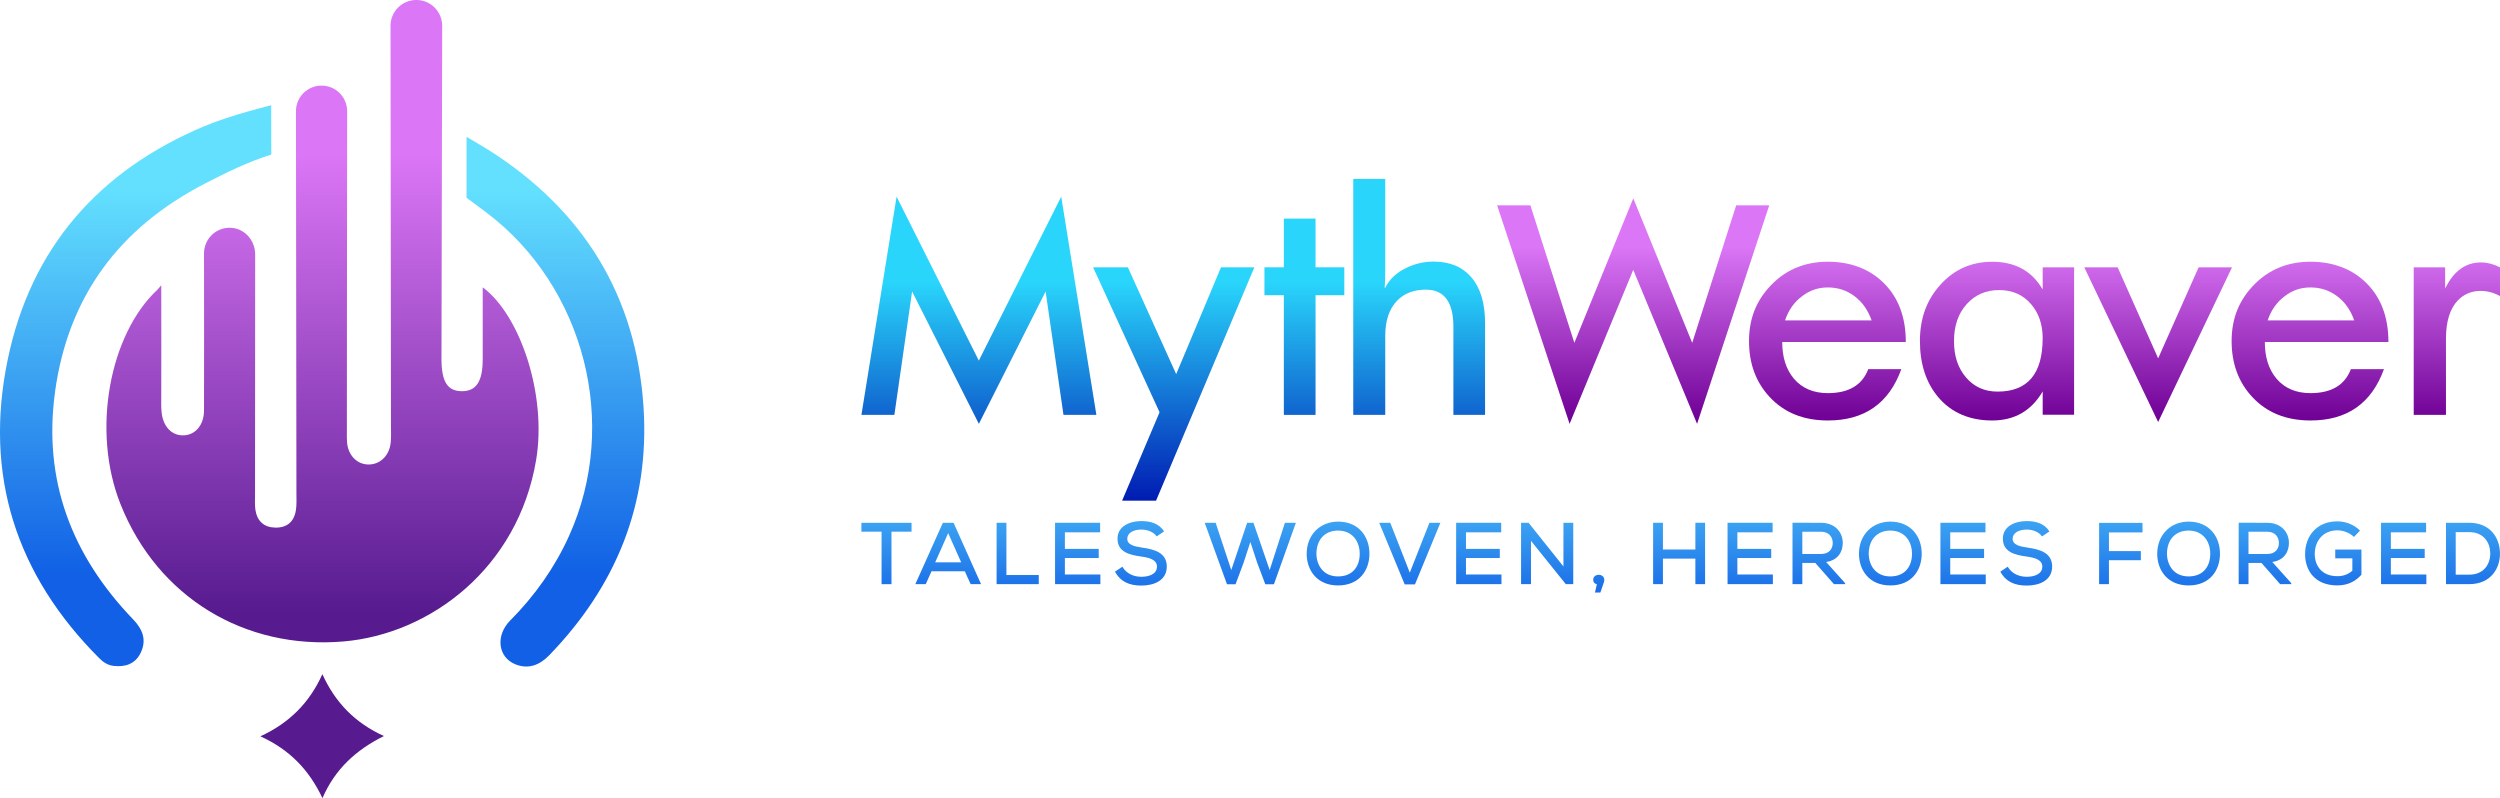 <?xml version="1.0" encoding="UTF-8"?><svg id="Layer_1" xmlns="http://www.w3.org/2000/svg" xmlns:xlink="http://www.w3.org/1999/xlink" viewBox="0 0 751.28 239.86"><defs><style>.cls-1{fill:url(#linear-gradient-2);}.cls-2{fill:url(#linear-gradient-17);}.cls-3{fill:url(#linear-gradient-15);}.cls-4{fill:url(#linear-gradient-18);}.cls-5{fill:url(#linear-gradient-28);}.cls-6{fill:url(#linear-gradient-14);}.cls-7{fill:url(#linear-gradient-36);}.cls-8{fill:url(#linear-gradient-20);}.cls-9{fill:url(#linear-gradient-6);}.cls-10{fill:url(#linear-gradient-35);}.cls-11{fill:url(#linear-gradient-32);}.cls-12{fill:url(#linear-gradient-11);}.cls-13{fill:url(#linear-gradient-10);}.cls-14{fill:url(#linear-gradient-37);}.cls-15{fill:url(#linear-gradient-16);}.cls-16{fill:url(#linear-gradient-31);}.cls-17{fill:url(#linear-gradient-21);}.cls-18{fill:url(#linear-gradient-25);}.cls-19{fill:url(#linear-gradient-5);}.cls-20{fill:url(#linear-gradient-34);}.cls-21{fill:url(#linear-gradient-7);}.cls-22{fill:url(#linear-gradient-24);}.cls-23{fill:url(#linear-gradient-9);}.cls-24{fill:url(#linear-gradient-22);}.cls-25{fill:url(#linear-gradient-3);}.cls-26{fill:url(#linear-gradient);}.cls-27{fill:url(#linear-gradient-27);}.cls-28{fill:url(#linear-gradient-33);}.cls-29{fill:url(#linear-gradient-29);}.cls-30{fill:url(#linear-gradient-30);}.cls-31{fill:url(#linear-gradient-23);}.cls-32{fill:url(#linear-gradient-19);}.cls-33{fill:url(#linear-gradient-4);}.cls-34{fill:url(#linear-gradient-8);}.cls-35{fill:url(#linear-gradient-12);}.cls-36{fill:url(#linear-gradient-13);}.cls-37{fill:url(#linear-gradient-26);}</style><linearGradient id="linear-gradient" x1="294.18" y1="150.57" x2="294.18" y2="84.2" gradientUnits="userSpaceOnUse"><stop offset="0" stop-color="#001bb2"/><stop offset=".99" stop-color="#29d5fb"/></linearGradient><linearGradient id="linear-gradient-2" x1="352.71" y1="150.57" x2="352.71" y2="84.2" xlink:href="#linear-gradient"/><linearGradient id="linear-gradient-3" x1="391.98" y1="150.57" x2="391.98" y2="84.2" xlink:href="#linear-gradient"/><linearGradient id="linear-gradient-4" x1="426.48" y1="150.57" x2="426.48" y2="84.2" xlink:href="#linear-gradient"/><linearGradient id="linear-gradient-5" x1="490.79" y1="126.57" x2="490.79" y2="73.63" gradientUnits="userSpaceOnUse"><stop offset="0" stop-color="#6e0095"/><stop offset=".99" stop-color="#db76f6"/></linearGradient><linearGradient id="linear-gradient-6" x1="549.16" y1="126.57" x2="549.16" y2="73.63" xlink:href="#linear-gradient-5"/><linearGradient id="linear-gradient-7" x1="600.13" y1="126.57" x2="600.13" y2="73.63" xlink:href="#linear-gradient-5"/><linearGradient id="linear-gradient-8" x1="648.55" y1="126.57" x2="648.55" y2="73.63" xlink:href="#linear-gradient-5"/><linearGradient id="linear-gradient-9" x1="694.19" y1="126.57" x2="694.19" y2="73.63" xlink:href="#linear-gradient-5"/><linearGradient id="linear-gradient-10" x1="738.31" y1="126.57" x2="738.31" y2="73.63" xlink:href="#linear-gradient-5"/><linearGradient id="linear-gradient-11" x1="266.4" y1="183.19" x2="266.4" y2="131.98" gradientUnits="userSpaceOnUse"><stop offset="0" stop-color="#1160e5"/><stop offset=".99" stop-color="#63e0fe"/></linearGradient><linearGradient id="linear-gradient-12" x1="284.94" x2="284.94" xlink:href="#linear-gradient-11"/><linearGradient id="linear-gradient-13" x1="305.82" x2="305.82" xlink:href="#linear-gradient-11"/><linearGradient id="linear-gradient-14" x1="323.87" x2="323.87" xlink:href="#linear-gradient-11"/><linearGradient id="linear-gradient-15" x1="342.86" y1="183.19" x2="342.86" y2="131.98" xlink:href="#linear-gradient-11"/><linearGradient id="linear-gradient-16" x1="375.73" y1="183.19" x2="375.73" y2="131.98" xlink:href="#linear-gradient-11"/><linearGradient id="linear-gradient-17" x1="402.1" y1="183.19" x2="402.1" y2="131.98" xlink:href="#linear-gradient-11"/><linearGradient id="linear-gradient-18" x1="423.65" y1="183.19" x2="423.65" y2="131.98" xlink:href="#linear-gradient-11"/><linearGradient id="linear-gradient-19" x1="444.4" x2="444.4" xlink:href="#linear-gradient-11"/><linearGradient id="linear-gradient-20" x1="464.95" x2="464.95" xlink:href="#linear-gradient-11"/><linearGradient id="linear-gradient-21" x1="480.44" y1="183.19" x2="480.44" y2="131.98" xlink:href="#linear-gradient-11"/><linearGradient id="linear-gradient-22" x1="504.6" x2="504.6" xlink:href="#linear-gradient-11"/><linearGradient id="linear-gradient-23" x1="525.96" x2="525.96" xlink:href="#linear-gradient-11"/><linearGradient id="linear-gradient-24" x1="546.63" y1="183.19" x2="546.63" y2="131.98" xlink:href="#linear-gradient-11"/><linearGradient id="linear-gradient-25" x1="568.08" y1="183.19" x2="568.08" y2="131.98" xlink:href="#linear-gradient-11"/><linearGradient id="linear-gradient-26" x1="589.93" x2="589.93" xlink:href="#linear-gradient-11"/><linearGradient id="linear-gradient-27" x1="608.92" y1="183.19" x2="608.92" y2="131.98" xlink:href="#linear-gradient-11"/><linearGradient id="linear-gradient-28" x1="637.32" y1="183.19" x2="637.32" y2="131.98" xlink:href="#linear-gradient-11"/><linearGradient id="linear-gradient-29" x1="657.7" y1="183.19" x2="657.7" y2="131.98" xlink:href="#linear-gradient-11"/><linearGradient id="linear-gradient-30" x1="680.7" y1="183.19" x2="680.7" y2="131.98" xlink:href="#linear-gradient-11"/><linearGradient id="linear-gradient-31" x1="701.18" y1="183.19" x2="701.18" y2="131.98" xlink:href="#linear-gradient-11"/><linearGradient id="linear-gradient-32" x1="722.34" x2="722.34" xlink:href="#linear-gradient-11"/><linearGradient id="linear-gradient-33" x1="743.17" x2="743.17" xlink:href="#linear-gradient-11"/><linearGradient id="linear-gradient-34" x1="40.76" y1="172.93" x2="40.76" y2="55.69" xlink:href="#linear-gradient-11"/><linearGradient id="linear-gradient-35" x1="96.81" y1="179.05" x2="96.81" y2="85.97" gradientUnits="userSpaceOnUse"><stop offset="0" stop-color="#571b8f"/><stop offset=".99" stop-color="#db76f6"/></linearGradient><linearGradient id="linear-gradient-36" x1="96.92" y1="184.32" x2="96.92" y2="45.25" xlink:href="#linear-gradient-35"/><linearGradient id="linear-gradient-37" x1="166.91" y1="172.93" x2="166.91" y2="55.69" xlink:href="#linear-gradient-11"/></defs><path class="cls-26" d="m329.49,124.68h-9.9l-5.37-37.09-20.06,39.78-20.06-39.78-5.33,37.09h-9.9l10.57-65.58,24.71,49.26,24.76-49.26,10.57,65.58Z"/><path class="cls-1" d="m376.95,80.33l-29.54,70.12h-10.2l11.25-26.56-19.97-43.56h10.45l14.52,32.1,13.47-32.1h10.03Z"/><path class="cls-25" d="m403.98,88.72h-8.64v35.96h-9.53v-35.96h-5.83v-8.39h5.83v-14.64h9.53v14.64h8.64v8.39Z"/><path class="cls-33" d="m446.29,124.68h-9.53v-26.48c0-7.44-2.76-11.16-8.27-11.16-3.58,0-6.45,1.09-8.6,3.27-2.41,2.46-3.61,6.02-3.61,10.66v23.71h-9.61V53.77h9.61v27.53c0,2.21-.06,3.93-.17,5.16h.17c1.23-2.52,3.34-4.5,6.34-5.96,2.6-1.26,5.33-1.89,8.18-1.89,4.9,0,8.7,1.59,11.41,4.78,2.71,3.19,4.07,7.76,4.07,13.72v27.57Z"/><path class="cls-19" d="m531.68,61.7l-21.69,65.67-19.18-46.28-19.13,46.28-21.78-65.67h9.99l13.22,41.33,17.71-43.43,17.71,43.43,13.22-41.33h9.94Z"/><path class="cls-9" d="m572.72,102.78h-37.14c0,4.59,1.18,8.27,3.53,11.04,2.46,2.88,5.86,4.32,10.2,4.32,6.27,0,10.31-2.41,12.13-7.22h9.94c-3.72,10.3-11.08,15.44-22.07,15.44-7.27,0-13.09-2.33-17.46-7.01-4.17-4.45-6.25-10.07-6.25-16.87s2.25-12.33,6.76-16.93c4.5-4.6,10.16-6.9,16.95-6.9s12.61,2.18,16.93,6.55c4.32,4.36,6.48,10.22,6.48,17.58Zm-10.28-6.5c-1.09-3.1-2.8-5.53-5.14-7.28-2.34-1.75-5-2.62-7.99-2.62s-5.43.87-7.72,2.6c-2.41,1.79-4.13,4.22-5.16,7.3h26.02Z"/><path class="cls-21" d="m623.29,124.64h-9.44v-7.01c-3.39,5.82-8.45,8.73-15.19,8.73s-12.21-2.32-16.16-6.96c-3.69-4.36-5.54-10-5.54-16.91s2.07-12.43,6.21-16.99c4.14-4.56,9.32-6.84,15.53-6.84,6.85,0,11.89,2.76,15.11,8.27l.04-.04v-6.55h9.44v44.31Zm-9.44-22.95c0-4.17-1.16-7.59-3.48-10.28-2.41-2.83-5.61-4.24-9.61-4.24s-7.19,1.41-9.74,4.22c-2.55,2.81-3.82,6.51-3.82,11.1s1.21,8.13,3.63,10.95c2.42,2.83,5.57,4.24,9.46,4.24,9.04,0,13.55-5.33,13.55-15.99Z"/><path class="cls-34" d="m670.75,80.33l-22.2,46.49-22.2-46.49h10.03l12.17,27.36,12.17-27.36h10.03Z"/><path class="cls-23" d="m717.75,102.78h-37.14c0,4.59,1.18,8.27,3.53,11.04,2.46,2.88,5.86,4.32,10.2,4.32,6.27,0,10.31-2.41,12.13-7.22h9.94c-3.72,10.3-11.08,15.44-22.07,15.44-7.27,0-13.09-2.33-17.46-7.01-4.17-4.45-6.25-10.07-6.25-16.87s2.25-12.33,6.76-16.93c4.5-4.6,10.16-6.9,16.95-6.9s12.61,2.18,16.93,6.55c4.32,4.36,6.48,10.22,6.48,17.58Zm-10.28-6.5c-1.09-3.1-2.8-5.53-5.14-7.28-2.34-1.75-5-2.62-7.99-2.62s-5.43.87-7.72,2.6c-2.41,1.79-4.13,4.22-5.16,7.3h26.02Z"/><path class="cls-13" d="m751.28,88.97c-1.87-1.04-3.82-1.55-5.83-1.55-2.71,0-4.99.95-6.84,2.85-2.38,2.49-3.57,6.34-3.57,11.54v22.87h-9.69v-44.35h9.44v6.38c2.55-5.23,6.13-7.85,10.74-7.85,1.9,0,3.82.49,5.75,1.47v8.64Z"/><path class="cls-12" d="m264.92,159.77h-6.06v-2.66h15.07v2.66h-6.03v15.78h-2.98v-15.78Z"/><path class="cls-35" d="m289.92,171.67h-9.98l-1.74,3.87h-3.13l8.27-18.44h3.21l8.27,18.44h-3.13l-1.76-3.87Zm-4.98-11.46l-3.9,8.77h7.8l-3.9-8.77Z"/><path class="cls-36" d="m302.44,157.1v15.7h9.72v2.74h-12.67v-18.44h2.95Z"/><path class="cls-6" d="m330.68,175.54h-13.62v-18.44h13.54v2.87h-10.59v4.98h10.17v2.74h-10.17v4.95h10.67v2.9Z"/><path class="cls-3" d="m347.59,161.19c-.87-1.26-2.63-2.03-4.56-2.05-2.48,0-4.27,1.03-4.27,2.79s2.05,2.29,4.48,2.63c3.79.53,7.4,1.58,7.4,5.72-.03,4.13-3.79,5.69-7.64,5.69-3.53,0-6.24-1.08-7.93-4.19l2.21-1.48c1.32,2.24,3.61,3.03,5.74,3.03s4.66-.74,4.66-3.05c0-2-2.13-2.69-4.71-3.03-3.66-.5-7.14-1.42-7.14-5.37-.03-3.82,3.79-5.29,7.11-5.29,2.66,0,5.32.63,6.87,3.11l-2.24,1.5Z"/><path class="cls-15" d="m382.84,175.57h-2.61l-2.45-6.51-2.03-6.19-2.03,6.22-2.42,6.48h-2.58l-6.69-18.46h3.29l4.69,14.2,4.77-14.2h1.9l4.87,14.2,4.58-14.2h3.29l-6.59,18.46Z"/><path class="cls-2" d="m411.53,166.4c0,4.98-3.03,9.53-9.43,9.53s-9.43-4.66-9.43-9.51c0-5.61,3.92-9.67,9.48-9.67,6.3.03,9.38,4.66,9.38,9.64Zm-9.43,6.82c4.58,0,6.51-3.24,6.51-6.77s-1.95-6.93-6.45-7.01c-4.27,0-6.56,2.98-6.56,7.01.05,3.27,1.95,6.77,6.51,6.77Z"/><path class="cls-4" d="m425.21,175.62h-3.08l-7.66-18.52h3.32l5.87,14.99,5.9-14.99h3.29l-7.64,18.52Z"/><path class="cls-32" d="m451.21,175.54h-13.62v-18.44h13.54v2.87h-10.59v4.98h10.17v2.74h-10.17v4.95h10.67v2.9Z"/><path class="cls-8" d="m469.83,170.22v-13.12h2.95v18.44h-2.24l-10.46-13.01v13.01h-2.98v-18.44h2.26l10.46,13.12Z"/><path class="cls-17" d="m480.93,178.07h-1.63l.58-2.5c-.66-.13-1.11-.58-1.11-1.32,0-2,3.35-2.08,3.35.08,0,.4-.18.74-1.19,3.74Z"/><path class="cls-24" d="m509.48,175.54v-7.67h-9.75v7.67h-2.95v-18.44h2.95v8.03h9.75v-8.03h2.92v18.44h-2.92Z"/><path class="cls-31" d="m532.77,175.54h-13.62v-18.44h13.54v2.87h-10.59v4.98h10.17v2.74h-10.17v4.95h10.67v2.9Z"/><path class="cls-22" d="m554.58,175.54h-3.45l-5.61-6.37h-3.9v6.37h-2.95v-18.46c2.87,0,5.72.03,8.59.03,4.27,0,6.51,2.92,6.51,6.03,0,2.63-1.37,5.21-5,5.74l5.5,6.14.32.53Zm-12.96-15.75v6.69h5.61c2.45,0,3.53-1.55,3.53-3.29s-1.08-3.4-3.5-3.4h-5.64Z"/><path class="cls-18" d="m577.5,166.4c0,4.98-3.03,9.53-9.43,9.53s-9.43-4.66-9.43-9.51c0-5.61,3.92-9.67,9.48-9.67,6.3.03,9.38,4.66,9.38,9.64Zm-9.43,6.82c4.58,0,6.51-3.24,6.51-6.77s-1.95-6.93-6.45-7.01c-4.27,0-6.56,2.98-6.56,7.01.05,3.27,1.95,6.77,6.5,6.77Z"/><path class="cls-37" d="m596.74,175.54h-13.62v-18.44h13.54v2.87h-10.59v4.98h10.17v2.74h-10.17v4.95h10.67v2.9Z"/><path class="cls-27" d="m613.65,161.19c-.87-1.26-2.63-2.03-4.56-2.05-2.48,0-4.27,1.03-4.27,2.79s2.05,2.29,4.48,2.63c3.79.53,7.4,1.58,7.4,5.72-.03,4.13-3.79,5.69-7.64,5.69-3.53,0-6.24-1.08-7.93-4.19l2.21-1.48c1.32,2.24,3.61,3.03,5.74,3.03s4.66-.74,4.66-3.05c0-2-2.13-2.69-4.71-3.03-3.66-.5-7.14-1.42-7.14-5.37-.03-3.82,3.79-5.29,7.11-5.29,2.66,0,5.32.63,6.88,3.11l-2.24,1.5Z"/><path class="cls-5" d="m630.81,175.54v-18.41h13.04v2.87h-10.09v5.61h9.59v2.74h-9.59v7.19h-2.95Z"/><path class="cls-29" d="m667.13,166.4c0,4.98-3.03,9.53-9.43,9.53s-9.43-4.66-9.43-9.51c0-5.61,3.92-9.67,9.48-9.67,6.3.03,9.38,4.66,9.38,9.64Zm-9.43,6.82c4.58,0,6.51-3.24,6.51-6.77s-1.95-6.93-6.45-7.01c-4.27,0-6.56,2.98-6.56,7.01.05,3.27,1.95,6.77,6.51,6.77Z"/><path class="cls-30" d="m688.66,175.54h-3.45l-5.61-6.37h-3.9v6.37h-2.95v-18.46c2.87,0,5.72.03,8.59.03,4.27,0,6.51,2.92,6.51,6.03,0,2.63-1.37,5.21-5,5.74l5.5,6.14.32.53Zm-12.96-15.75v6.69h5.61c2.45,0,3.53-1.55,3.53-3.29s-1.08-3.4-3.5-3.4h-5.64Z"/><path class="cls-16" d="m707.39,161.35c-1.32-1.29-3.27-1.98-4.98-1.98-4.32,0-6.82,3.24-6.8,7.14,0,3.37,2,6.64,6.8,6.64,1.58,0,3.03-.4,4.5-1.63v-3.74h-5.14v-2.63h7.87v7.56c-1.84,2.03-4.13,3.21-7.24,3.21-6.77,0-9.69-4.5-9.69-9.4,0-5.32,3.4-9.85,9.69-9.85,2.45,0,4.93.92,6.82,2.79l-1.84,1.9Z"/><path class="cls-11" d="m729.15,175.54h-13.62v-18.44h13.54v2.87h-10.59v4.98h10.17v2.74h-10.17v4.95h10.67v2.9Z"/><path class="cls-28" d="m742.03,157.1c6.3,0,9.16,4.5,9.24,9.06.1,4.66-2.79,9.38-9.24,9.38h-6.98v-18.44h6.98Zm-4.06,15.59h4.06c4.5,0,6.4-3.32,6.32-6.56-.08-3.11-1.98-6.22-6.32-6.22h-4.06v12.77Z"/><path class="cls-20" d="m16.56,117.58c3.99-28.67,19.44-49.2,44.98-62.39,6.28-3.24,13.17-6.64,19.99-8.74l-.03-14.82s-12.14,2.94-20.22,6.34C29.72,51.28,9.28,74.39,2.3,108.14c-7.17,34.68,2.51,64.65,27.54,89.67,1.21,1.21,2.55,2.1,4.31,2.3,3.51.41,6.46-.6,8.07-3.82,1.9-3.82.76-7.07-2.19-10.13-18.46-19.19-27.19-41.82-23.46-68.58Z"/><path class="cls-10" d="m96.87,202.61c-3.89,8.66-10.04,14.72-18.62,18.66,8.77,3.99,14.65,10.1,18.65,18.59,3.78-8.75,10.1-14.51,18.47-18.67-8.59-3.92-14.56-9.93-18.49-18.58Z"/><path class="cls-7" d="m145.06,86.34c0,7.73,0,14.64,0,21.55,0,6.75-1.92,9.7-6.3,9.67-4.33-.03-6.1-2.87-6.09-9.84.07-31.26.14-68.69.21-99.95,0-4.29-3.47-7.78-7.76-7.78s-7.77,3.48-7.76,7.77c.04,38.09.09,82.34.13,120.43,0,1.67.1,3.35-.1,4.99-.47,3.94-3.36,6.55-6.91,6.4-3.32-.14-5.87-2.84-6.19-6.64-.09-1.1-.05-2.22-.05-3.33,0-10.97,0-21.93.02-32.9.02-18.14.05-43.46.06-63.3,0-4.25-3.44-7.68-7.69-7.68h0c-4.25,0-7.69,3.43-7.69,7.68.03,36.3.09,79.59.14,114.81,0,1.66.1,3.35-.14,4.99-.51,3.54-2.67,5.43-6.26,5.34-3.39-.08-5.41-1.98-5.92-5.29-.23-1.49-.12-3.05-.12-4.57.01-17.21.03-50.11.04-72.24,0-4.02-2.93-7.59-6.93-7.97-4.59-.44-8.44,3.16-8.44,7.66.02,15.51.04,38.01,0,47.21-.02,4.44-2.65,7.41-6.21,7.48-3.59.07-6.2-2.75-6.56-7.2-.13-1.52-.08-3.05-.08-4.58,0-9.16.05-24.16,0-33.32l-1.15,1.32c-14.31,13.33-19.95,42.27-11.07,64.53,11.12,27.86,37.22,43.7,66.94,41.19,26.09-2.21,52.51-22.03,57.94-54.59,3.25-19.47-4.75-43.45-16.06-51.84Z"/><path class="cls-14" d="m193.39,122.35c-2.19-33.6-18.19-59.3-46.59-77.29-1.89-1.2-6.6-3.94-6.6-3.94v18.31c2.02,1.5,4.02,2.97,6,4.46,29.52,22.31,40.03,63.48,24.83,97.11-4.33,9.59-10.29,17.99-17.7,25.46-4.5,4.53-3.69,11.03,1.51,13.16,3.93,1.6,7.33.25,10.18-2.68,20.14-20.79,30.26-45.59,28.37-74.58Z"/></svg>